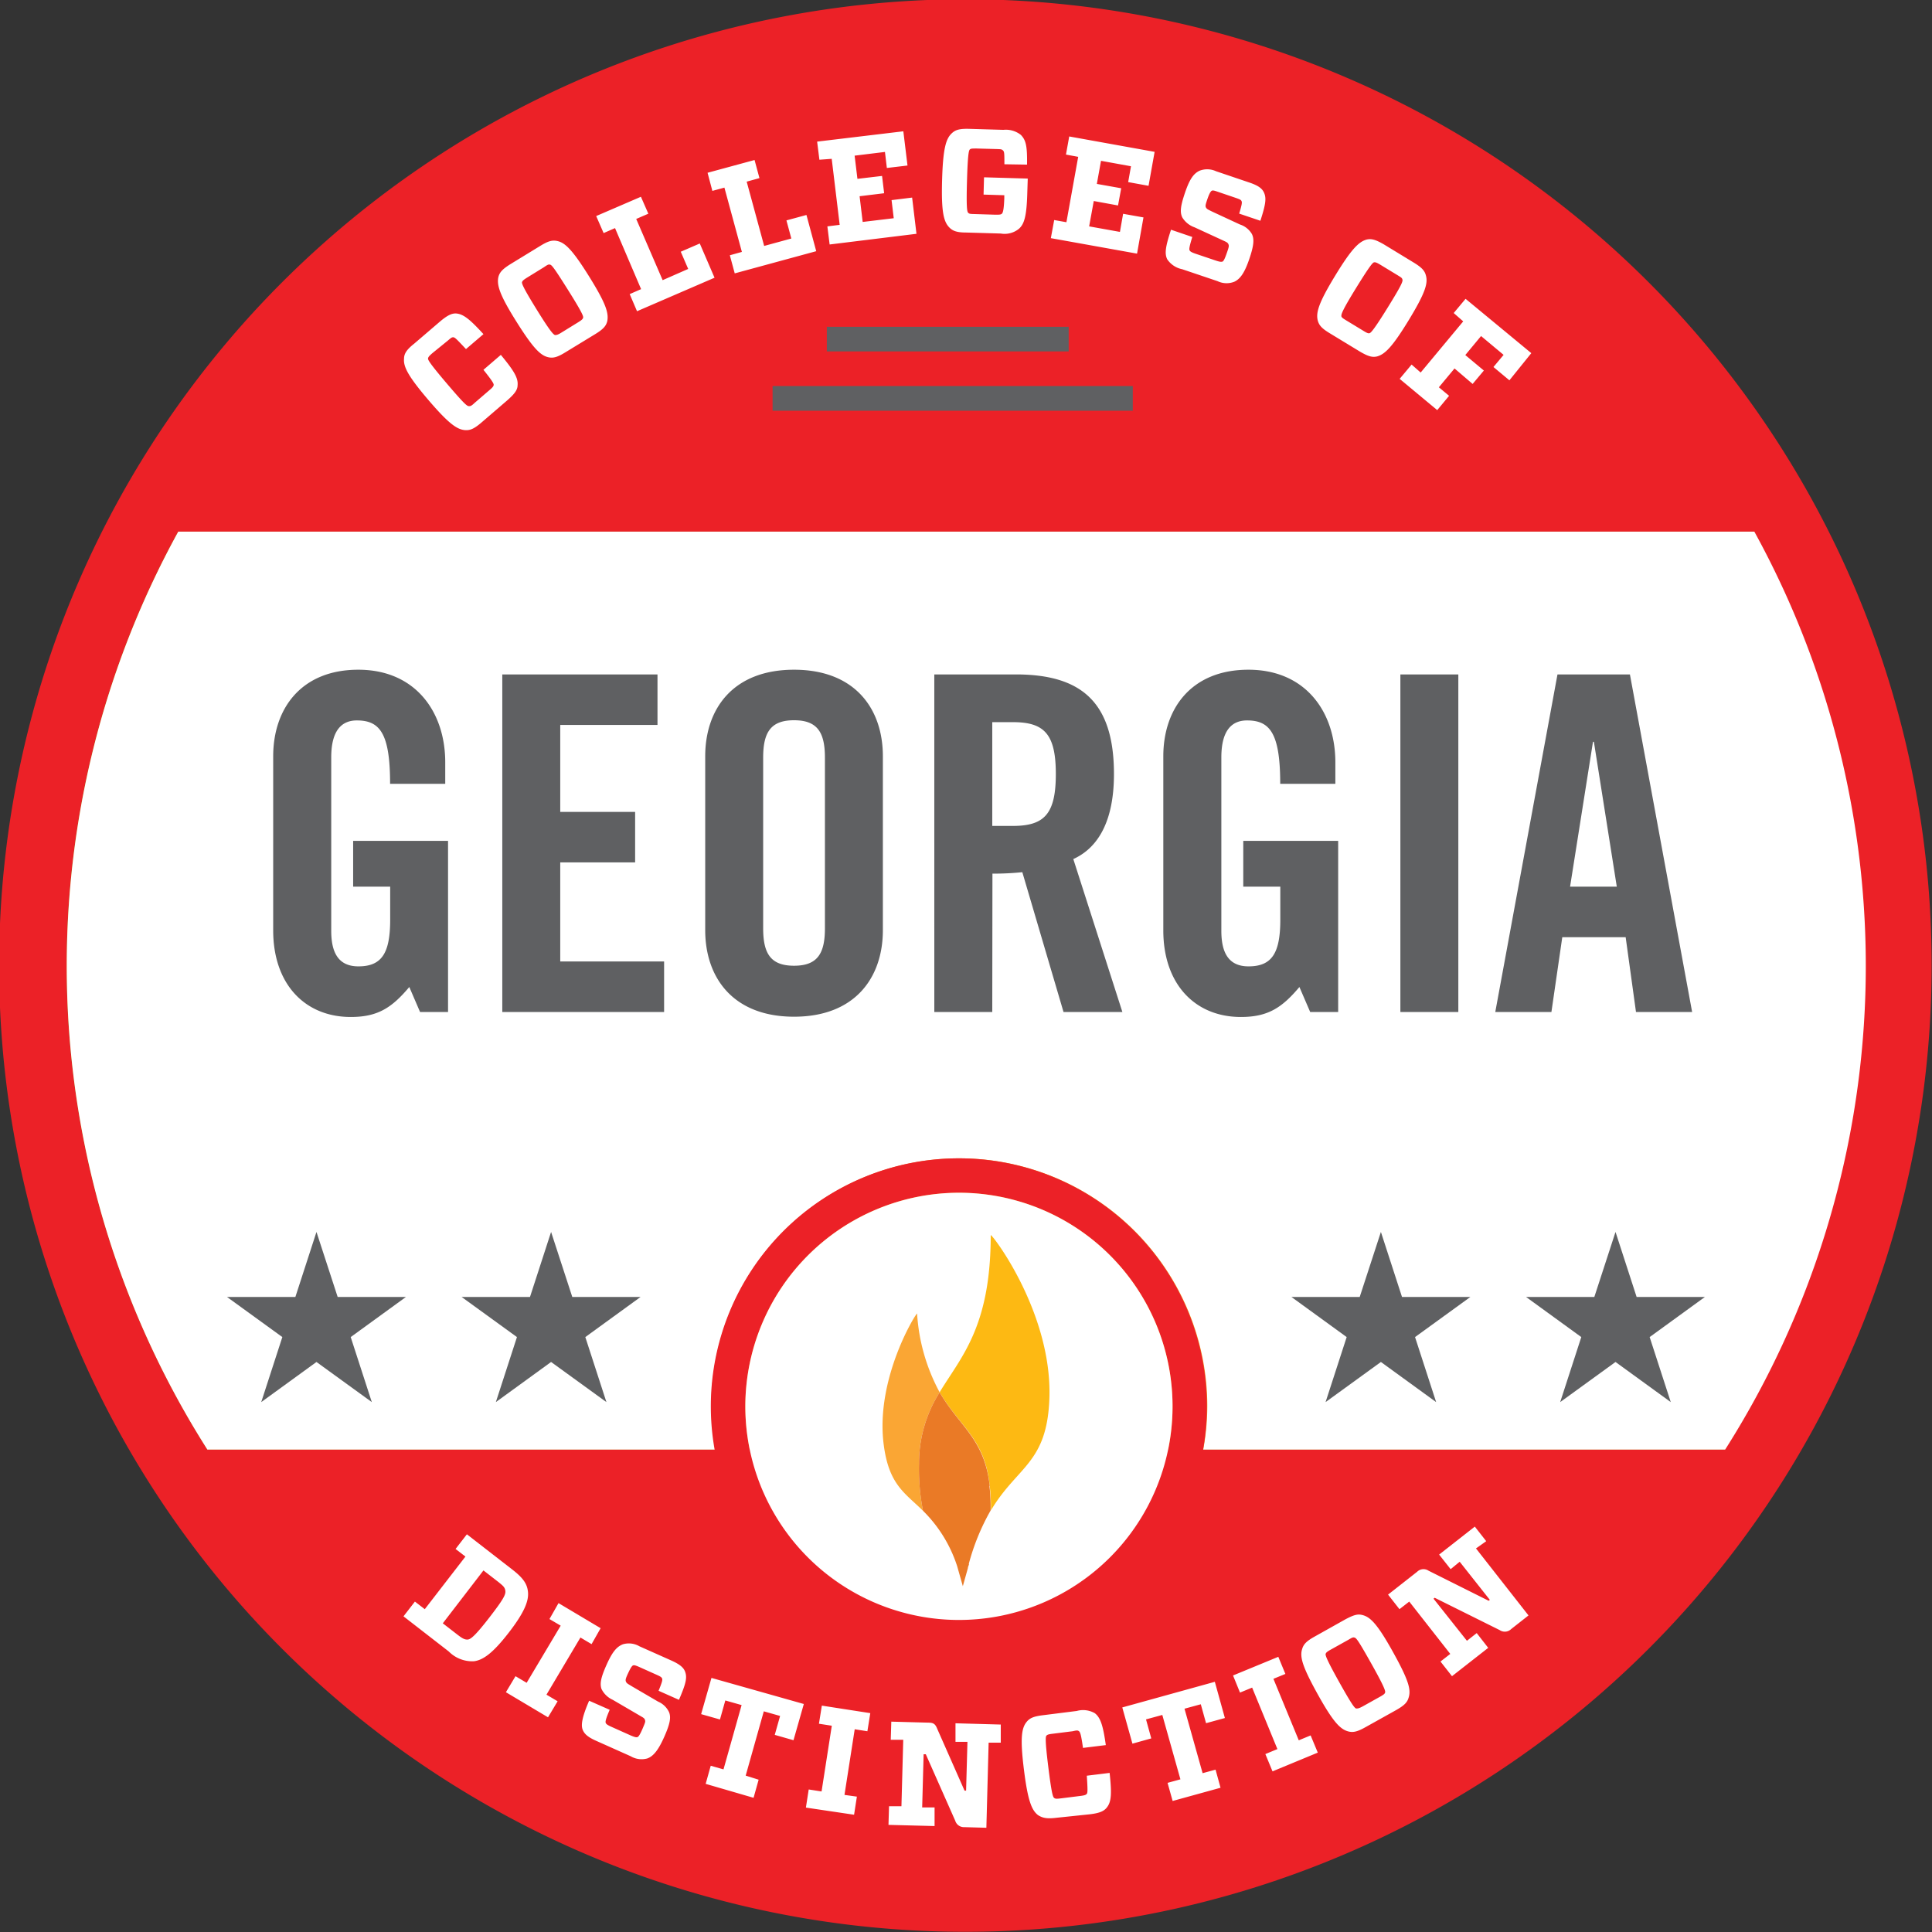 <svg xmlns="http://www.w3.org/2000/svg" viewBox="0 0 213.36 213.36"><rect x="0" y="0" width="213.36" height="213.36" fill="#333333" stroke="none"/><defs><style>.cls-1{fill:#ec2127}.cls-2{fill:#f08b1d}.cls-3{fill:#fff}</style></defs><g id="Layer_2" data-name="Layer 2"><g id="Layer_1-2" data-name="Layer 1"><path class="cls-1" d="M194.32 45.85a106.71 106.71 0 1 0 19 60.83 106.56 106.56 0 0 0-19-60.83M22.9 160.08a99.57 99.57 0 0 1-3.23-101.37h174a99.6 99.6 0 0 1-3.22 101.37z"/><path class="cls-2" d="M22.9 160.08a99.57 99.57 0 0 1-3.23-101.37h174a99.6 99.6 0 0 1-3.22 101.37z"/><path class="cls-2" d="M82.31 155.31a23.61 23.61 0 0 1 21.17-23.46 23.61 23.61 0 0 0-21.17 23.46m25.99-23.46a23.62 23.62 0 0 1 21.17 23.46 23.62 23.62 0 0 0-21.17-23.46"/><path class="cls-3" d="M193.69 58.71h-174a99.57 99.57 0 0 0 3.21 101.37H79a26.87 26.87 0 0 1-.45-4.77 27.39 27.39 0 0 1 54.78 0 26.87 26.87 0 0 1-.45 4.77h57.64a99.6 99.6 0 0 0 3.22-101.37"/><path class="cls-1" d="M105.89 131.72a23.59 23.59 0 1 1-23.58 23.59 23.62 23.62 0 0 1 23.58-23.59m0-3.8a27.39 27.39 0 1 0 27.39 27.39 27.39 27.39 0 0 0-27.39-27.39"/><path class="cls-3" d="M105.89 131.72a23.59 23.59 0 1 1-23.58 23.59 23.62 23.62 0 0 1 23.58-23.59"/><path d="M109.43 166.8c2.93-4.91 6.21-5.17 6.46-12.39.32-9.54-6.48-18.33-6.48-18 0 10.16-3.3 13.46-5.64 17.34 2.18 3.78 5 5.11 5.53 10.34a20.29 20.29 0 0 1 .13 2.7" style="fill:#fdb913"/><path d="M103.77 153.76a20.91 20.91 0 0 1-2.49-8.69c0-.26-4.64 7.08-3.69 14.45.57 4.45 2.32 5.33 4.34 7.32a24.36 24.36 0 0 1-.44-5.16 14.62 14.62 0 0 1 2.28-7.92" style="fill:#faa634"/><path d="M109.3 164.1c-.58-5.23-3.35-6.56-5.53-10.34a14.62 14.62 0 0 0-2.28 7.92 23.72 23.72 0 0 0 .44 5.16 15.13 15.13 0 0 1 3.78 6.14l.62 2.19.56-2c0-.12.06-.23.1-.35s0-.1 0-.12a24.68 24.68 0 0 1 2.41-5.89 20.21 20.21 0 0 0-.13-2.7" style="fill:#ea7a26"/><path class="cls-3" d="M58.3 175.74c.13 1-.36 2.29-2.1 4.54s-2.83 3.05-3.86 3.18a3.64 3.64 0 0 1-2.78-1.08l-5-3.88 1.26-1.63 1.09.84 4.49-5.81-1.09-.84 1.25-1.62 5 3.88c1.15.89 1.64 1.54 1.74 2.42zm-9.4 3.53 1.64 1.27c.55.42.8.55 1.13.52s.88-.5 2.38-2.44 1.81-2.51 1.76-2.92-.23-.55-.78-1l-1.64-1.27zm12.68 8.61-1.06 1.77-4.65-2.77 1.06-1.77 1.23.73 3.76-6.31-1.24-.73 1-1.76 4.65 2.77-1 1.76-1.23-.73-3.75 6.31zm9.92 6.31a2.36 2.36 0 0 1-1.85-.24l-3.76-1.68c-.89-.39-1.34-.74-1.54-1.24s-.1-1.34.71-3.21l2.27 1c-.43 1-.49 1.31-.44 1.44s.18.24.63.44l2.1.94c.44.19.63.24.77.2s.32-.34.6-1 .3-.72.23-.92-.24-.26-.64-.5l-2.91-1.7a2.56 2.56 0 0 1-1.24-1.19c-.21-.6-.07-1.28.56-2.69s1.12-2 1.82-2.26a2.33 2.33 0 0 1 1.81.23l3.5 1.56c.89.4 1.35.75 1.53 1.22.25.65.13 1.28-.67 3.13l-2.25-1c.39-.95.45-1.2.39-1.35s-.17-.22-.59-.41l-1.94-.87c-.39-.17-.55-.22-.68-.17s-.3.33-.56.89-.3.73-.22.91.2.23.64.5l2.91 1.7a2.36 2.36 0 0 1 1.21 1.17c.23.58.1 1.29-.53 2.71s-1.17 2.13-1.86 2.39zm12.28 2.35-.56 2-5.29-1.54.56-2 1.41.4 2-7.1-1.8-.51-.59 2.1-2.08-.59 1.14-4 10.2 2.88-1.14 4-2.07-.59.59-2.09-1.8-.51-2 7.1zm10.85 1.87-.31 2-5.32-.79.31-2 1.42.22 1.13-7.26-1.42-.22.32-2 5.35.83-.32 2-1.4-.22-1.13 7.25zm12.21-6.05h-1.32v-2.05l5 .14v2h-1.34l-.25 9.4-2.44-.07a1 1 0 0 1-1-.71l-3.25-7.34H102l-.16 5.87h1.37v2.06l-5.09-.13.06-2.06h1.37l.2-7.34h-1.38l.06-2 4.09.11c.6 0 .78.17 1 .72l3 6.79h.17zm9.79 8.39c-1.07.13-1.53 0-2-.3-.69-.54-1.12-1.56-1.55-5s-.27-4.58.27-5.26c.34-.44.76-.64 1.83-.77l3.73-.47a2.6 2.6 0 0 1 2 .25c.63.49.91 1.38 1.21 3.52l-2.52.31c-.2-1.39-.29-1.72-.44-1.84s-.26-.1-.71 0l-2.16.27c-.51.06-.63.11-.73.22s-.15.58.21 3.47.5 3.29.64 3.4.26.11.77.05l2.16-.27c.47-.06.59-.12.68-.23s.11-.41 0-2l2.52-.31c.24 2.23.21 3.17-.3 3.81-.33.44-.88.64-1.89.76zm17.61-5.32.55 2-5.29 1.46-.56-2 1.42-.39-2-7.11-1.8.49.58 2.1-2.08.58-1.12-4 10.22-2.83 1.11 4-2.08.57-.58-2.09-1.8.49 2 7.12zm10.5-3.78.79 1.9-5 2.07-.79-1.91 1.33-.55-2.79-6.79-1.34.55-.77-1.89 5-2.06.78 1.89-1.32.54 2.8 6.79zm3.84-12.82c1-.53 1.4-.61 1.93-.46.84.23 1.62 1 3.33 4.08s2 4.13 1.73 5c-.15.54-.45.87-1.4 1.41l-3.37 1.88c-.94.53-1.4.61-1.94.46-.84-.24-1.62-1-3.33-4.08s-2-4.14-1.73-5c.15-.53.47-.88 1.41-1.4zm1.19 9.85c.16 0 .29 0 .73-.24l1.9-1.06c.43-.24.54-.34.57-.49s-.08-.59-1.5-3.12-1.67-2.86-1.87-2.92-.28 0-.71.25l-1.9 1.06c-.44.24-.54.34-.59.48s.08.59 1.5 3.13 1.7 2.86 1.87 2.91zm11.43-16.21-1 .82-1.27-1.61 3.94-3.09 1.26 1.61-1.13.8 5.8 7.4-1.92 1.51a1 1 0 0 1-1.26.11l-7.18-3.57-.13.1 3.69 4.65 1.08-.85 1.27 1.63-4 3.13-1.27-1.62 1.08-.84-4.53-5.78-1.08.84-1.26-1.61 3.21-2.52a1 1 0 0 1 1.26-.12l6.64 3.32.13-.1zM53.16 46.67c-.82.7-1.25.87-1.81.83-.87-.07-1.79-.69-4.06-3.35s-2.75-3.68-2.67-4.54c0-.55.29-1 1.11-1.65l2.86-2.45c.77-.65 1.29-.93 1.8-.89.8.07 1.52.66 3 2.28l-1.93 1.65c-.94-1-1.2-1.28-1.38-1.3s-.27.06-.62.36L47.75 39c-.38.33-.46.44-.48.59s.2.56 2.09 2.78 2.21 2.47 2.4 2.48.28 0 .67-.37l1.65-1.42c.36-.3.43-.43.44-.56s-.13-.41-1.13-1.66l1.92-1.65c1.43 1.73 1.93 2.54 1.85 3.35 0 .55-.38 1-1.15 1.68zm6.48-19.5c.94-.58 1.37-.67 1.92-.55.84.19 1.65.94 3.51 3.93s2.15 4 2 4.89c-.13.54-.41.89-1.34 1.46l-3.28 2c-.92.57-1.37.67-1.91.55-.86-.2-1.67-1-3.51-3.93s-2.17-4-2-4.89c.13-.54.43-.89 1.34-1.46zM61.28 37c.16 0 .29 0 .72-.27l1.85-1.14c.42-.26.52-.37.55-.52s-.12-.58-1.64-3-1.81-2.79-2-2.84-.28 0-.69.28l-1.85 1.14c-.43.27-.53.37-.57.51s.11.59 1.64 3.06 1.81 2.69 1.99 2.78zm6.64-11.81-1.26.55-.82-1.88 4.94-2.13.82 1.87-1.34.58 2.92 6.76L76 29.7l-.82-1.9 2.1-.91 1.63 3.78-8.56 3.7-.81-1.89 1.26-.55zM80 20.72l-1.33.36-.53-2 5.19-1.41.54 2-1.41.39 1.93 7.1 3-.82-.54-2 2.21-.6 1.08 4-9 2.45-.54-2 1.33-.37zm10.49-3.08-.25-2 9.52-1.14.46 3.78-2.28.27-.21-1.77-3.35.41.31 2.56 2.72-.32.23 1.91-2.71.33.34 2.84 3.43-.41-.24-2 2.27-.28.48 4L91.62 27l-.25-2 1.36-.17-.88-7.29zm20.43.5c0-1.15 0-1.39-.16-1.53s-.22-.13-.71-.15l-2.19-.06c-.51 0-.64 0-.76.11s-.23.66-.31 3.47 0 3.34.11 3.49.24.16.75.17l2.27.07c.46 0 .62 0 .74-.13s.21-.57.25-1.7v-.32l-2.29-.07.05-1.91 4.83.14-.05 1.55c-.07 2.63-.34 3.48-.93 4a2.5 2.5 0 0 1-2 .52l-3.81-.11c-1.08 0-1.52-.19-1.9-.59-.6-.64-.87-1.71-.77-5.21s.43-4.57 1.07-5.16c.4-.38.85-.52 1.93-.49l3.77.11a2.67 2.67 0 0 1 1.93.56c.56.58.71 1.22.68 3.28zm6.8-1.07.36-2 9.43 1.7-.67 3.75-2.25-.41.31-1.75-3.31-.6-.46 2.55 2.69.48-.35 1.9-2.68-.49-.51 2.8 3.4.61.35-2 2.25.4-.71 4-9.52-1.71.37-2 1.35.24 1.3-7.22zm18.6 14.04a2.31 2.31 0 0 1-1.86-.06l-3.91-1.32a2.6 2.6 0 0 1-1.65-1.1c-.29-.6-.22-1.32.42-3.26l2.35.8c-.33 1.08-.36 1.34-.3 1.47s.2.22.66.38l2.19.74c.44.15.64.18.78.13s.28-.37.5-1 .24-.75.15-.94-.26-.24-.68-.44l-3.06-1.41a2.57 2.57 0 0 1-1.35-1.1c-.27-.58-.19-1.26.31-2.73s.93-2.09 1.59-2.41a2.32 2.32 0 0 1 1.83.05l3.63 1.23c.93.31 1.41.61 1.64 1.07.31.62.25 1.26-.37 3.17l-2.34-.79c.3-1 .33-1.23.26-1.38s-.19-.2-.62-.35l-2-.68c-.4-.14-.56-.18-.68-.11s-.28.35-.48.94-.24.75-.14.92.22.21.68.44l3.06 1.42a2.38 2.38 0 0 1 1.32 1.05c.28.56.22 1.28-.28 2.75s-.97 2.2-1.65 2.52zM156.13 29c.93.57 1.22.92 1.35 1.46.22.84-.08 1.9-1.91 4.9s-2.63 3.75-3.48 4c-.54.13-1 0-1.92-.54l-3.29-2c-.93-.56-1.22-.91-1.36-1.45-.2-.86.1-1.92 1.92-4.91s2.63-3.76 3.47-4c.54-.13 1 0 1.92.53zm-8 5.88c0 .16.14.26.57.52l1.86 1.13c.42.26.56.31.7.26s.47-.37 2-2.84 1.67-2.87 1.62-3.07-.14-.24-.56-.5l-1.86-1.13c-.43-.26-.56-.3-.71-.28s-.47.37-2 2.85-1.65 2.91-1.61 3.09zm12.41-.31 1.31-1.57 7.26 6-2.42 3-1.76-1.47 1.12-1.34-2.49-2.08-1.74 2.1 2.05 1.71-1.24 1.48-2-1.71-1.73 2.08 1.13.94-1.31 1.58-4.15-3.45 1.32-1.58 1 .88 4.7-5.65z"/><path d="M85.32 42.63h39.78v2.73H85.32zm5.99-6.54h26.71v2.72H91.31zm-30.45 99.96 2.34 7.18h7.54l-6.1 4.43 2.33 7.18-6.11-4.43-6.1 4.43 2.33-7.18-6.11-4.43h7.55l2.33-7.18zm-25.91 0 2.34 7.18h7.54l-6.1 4.43 2.33 7.18-6.11-4.43-6.1 4.43 2.33-7.18-6.11-4.43h7.55l2.33-7.18zm143.46 0 2.33 7.18h7.54l-6.1 4.43 2.33 7.18-6.1-4.43-6.11 4.43 2.33-7.18-6.1-4.43h7.54l2.34-7.18zm-25.91 0 2.33 7.18h7.55l-6.11 4.43 2.33 7.18-6.1-4.43-6.11 4.43 2.33-7.18-6.1-4.43h7.54l2.34-7.18zM39 92.86h10.48v18.9h-3.09L45.2 109c-1.91 2.27-3.46 3.31-6.46 3.31-5.06 0-8.57-3.62-8.57-9.56V83.52c0-5.27 3.1-9.56 9.4-9.56s9.6 4.65 9.6 10.23v2.37h-6.09c0-5.58-1.13-7-3.67-7-1.54 0-2.83.93-2.83 4.08v19.16c0 2.37.77 3.92 3 3.92 2.58 0 3.51-1.45 3.51-5.16v-3.64H39zm16.47 18.9V74.48h17.14v5.58H61.87v9.6h8.27v5.58h-8.27v10.94h11.47v5.58zm22.41-28.24c0-5.27 3.1-9.56 9.81-9.56s9.81 4.29 9.81 9.56v19.2c0 5.27-3.1 9.56-9.81 9.56s-9.81-4.29-9.81-9.56zm6.4 19c0 2.79.83 4.13 3.41 4.13s3.41-1.34 3.41-4.13V83.67c0-2.79-.83-4.13-3.41-4.13s-3.41 1.34-3.41 4.13zm25.3 9.24h-6.4V74.48h9c7.18 0 10.84 3 10.84 11 0 6-2.32 8.41-4.49 9.39l5.42 16.89h-6.5l-4.55-15.44a31.54 31.54 0 0 1-3.3.16zm0-20.55h2.27c3.46 0 4.75-1.29 4.75-5.73s-1.29-5.73-4.75-5.73h-2.27zm27.72 1.65h10.48v18.9h-3.09L143.5 109c-1.91 2.27-3.46 3.31-6.46 3.31-5.06 0-8.57-3.62-8.57-9.56V83.52c0-5.27 3.1-9.56 9.4-9.56s9.6 4.65 9.6 10.23v2.37h-6.09c0-5.58-1.13-7-3.66-7-1.55 0-2.84.93-2.84 4.08v19.16c0 2.37.77 3.92 3 3.92 2.58 0 3.51-1.45 3.51-5.16v-3.64h-4.09zm17.35 18.9V74.48h6.4v37.28zm16.68 0h-6.2L172 74.48h8l6.87 37.28h-6.2l-1.14-8.26h-7zm2.06-13.84h5.16l-2.53-16h-.1z" style="fill:#5f6062"/></g></g></svg>